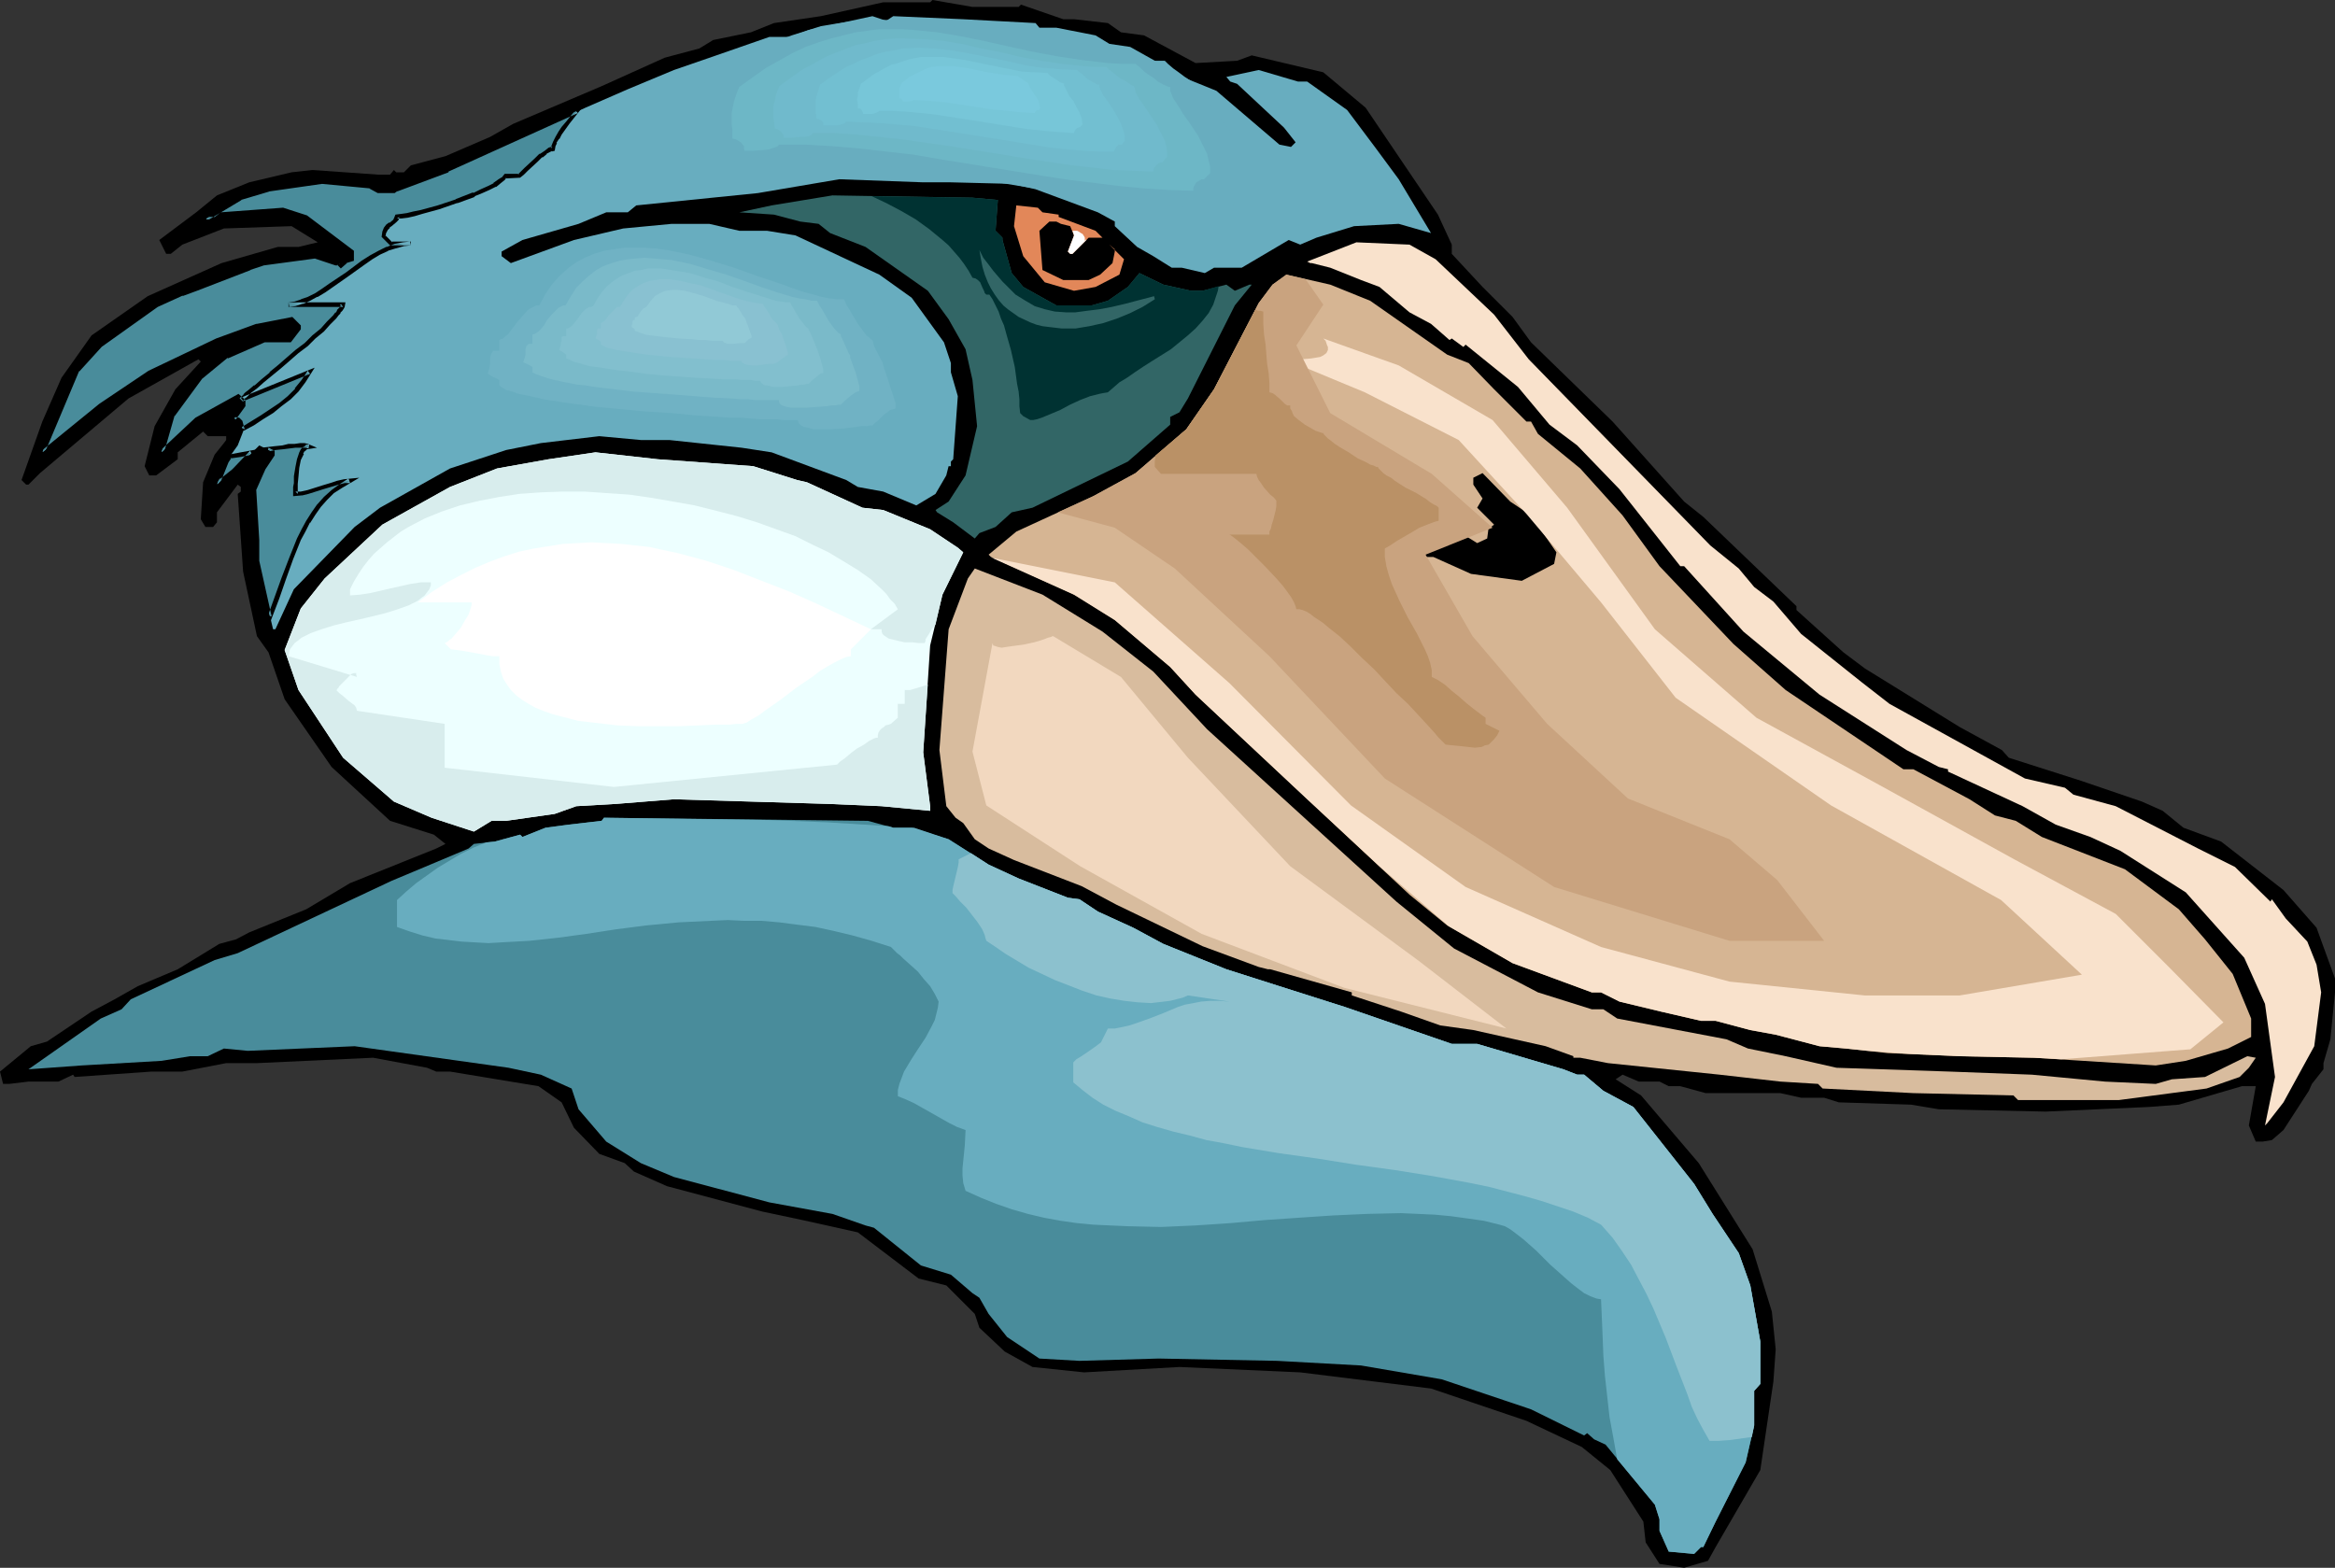 <?xml version="1.0" encoding="UTF-8" standalone="no"?>
<svg
   version="1.0"
   width="129.766mm"
   height="87.139mm"
   id="svg37"
   sodipodi:docname="Bird 124.wmf"
   xmlns:inkscape="http://www.inkscape.org/namespaces/inkscape"
   xmlns:sodipodi="http://sodipodi.sourceforge.net/DTD/sodipodi-0.dtd"
   xmlns="http://www.w3.org/2000/svg"
   xmlns:svg="http://www.w3.org/2000/svg">
  <rect width="100%" height="100%" fill="#333333" stroke="none"/>
  <sodipodi:namedview
     id="namedview37"
     pagecolor="#ffffff"
     bordercolor="#000000"
     borderopacity="0.25"
     inkscape:showpageshadow="2"
     inkscape:pageopacity="0.0"
     inkscape:pagecheckerboard="0"
     inkscape:deskcolor="#d1d1d1"
     inkscape:document-units="mm" />
  <defs
     id="defs1">
    <pattern
       id="WMFhbasepattern"
       patternUnits="userSpaceOnUse"
       width="6"
       height="6"
       x="0"
       y="0" />
  </defs>
  <path
     style="fill:#000000;fill-opacity:1;fill-rule:evenodd;stroke:none"
     d="m 213.958,1.454 0.485,-0.485 8.888,3.07 h 2.262 l 7.11,0.808 2.747,1.939 4.848,0.646 10.827,5.818 8.726,-0.485 3.07,-1.131 15.029,3.555 8.888,7.434 15.19,22.463 2.909,6.302 v 1.939 l 6.464,6.949 6.302,6.302 3.878,5.333 17.13,16.645 15.029,16.807 4.04,3.232 19.554,18.746 v 0.808 l 9.858,8.888 4.525,3.394 19.877,12.282 8.888,4.848 1.454,1.616 15.19,4.848 12.766,4.363 4.363,1.939 4.363,3.555 7.918,2.909 13.09,10.181 6.949,7.918 3.878,10.666 v 2.909 l -0.97,9.858 -1.454,5.01 v 1.293 l -2.424,3.07 -0.646,1.454 -5.333,8.242 -2.424,2.101 -1.939,0.323 h -1.454 l -1.454,-3.394 1.454,-8.242 h -2.909 l -13.251,3.878 -6.302,0.485 -21.654,0.97 -22.462,-0.485 -5.818,-0.97 -15.19,-0.485 -3.07,-0.97 h -4.848 l -4.363,-0.97 h -15.675 l -5.333,-1.454 h -2.424 l -1.939,-0.97 h -4.363 l -3.394,-1.454 -1.454,0.97 5.333,3.394 12.12,14.221 11.312,18.099 4.04,13.09 0.808,7.918 -0.485,6.787 -2.747,18.584 -9.373,16.16 -1.616,2.909 -5.01,1.454 -5.171,-0.808 -2.909,-4.525 -0.485,-4.363 -6.949,-10.827 -5.979,-4.848 -11.635,-5.494 -20.038,-6.787 -27.472,-3.394 -25.371,-1.131 -20.038,1.131 -10.827,-1.131 -5.818,-3.232 -5.333,-5.01 -0.97,-2.909 -5.979,-5.979 -5.818,-1.454 -12.766,-9.696 -11.635,-2.586 -8.403,-1.778 -20.038,-5.333 -6.949,-3.07 -1.939,-1.778 -5.333,-1.939 -5.333,-5.494 -2.586,-5.333 -4.848,-3.394 -18.584,-3.07 h -2.909 l -1.939,-0.808 -11.312,-2.101 -24.402,1.131 h -6.464 l -9.211,1.778 h -6.464 l -16.16,1.131 -0.323,-0.485 -3.07,1.454 H 5.979 l -4.04,0.485 H 0.646 L 0,225.111 l 6.464,-5.333 3.394,-0.97 9.373,-6.302 4.848,-2.586 4.848,-2.747 8.403,-3.555 8.726,-5.333 3.555,-0.97 2.747,-1.454 11.958,-4.848 9.211,-5.494 18.099,-7.272 1.939,-0.97 -2.424,-1.939 -9.211,-2.909 -12.282,-11.312 -9.858,-14.221 -3.394,-9.858 -2.424,-3.394 -2.909,-13.575 -1.131,-16.322 0.646,-0.485 v -0.97 l -0.646,-0.485 -4.363,5.818 v 2.101 l -0.808,0.97 h -1.616 l -0.97,-1.616 0.485,-7.757 2.424,-5.818 1.939,-2.424 0.485,-0.646 v -0.808 h -3.878 l -0.97,-0.97 -5.333,4.363 v 1.454 l -4.525,3.394 h -1.454 l -0.97,-1.939 2.101,-8.403 4.363,-7.757 5.333,-5.818 L 41.693,75.468 26.987,83.709 8.403,99.385 5.979,101.809 H 5.494 L 4.525,100.839 8.888,88.557 l 4.04,-9.211 6.302,-8.888 11.797,-8.242 15.514,-6.949 11.797,-3.394 h 4.363 l 4.04,-0.97 -5.494,-3.394 -14.221,0.485 -8.726,3.394 -2.424,1.939 h -0.97 l -1.454,-2.909 7.757,-5.818 4.363,-3.555 6.787,-2.747 8.888,-2.101 4.363,-0.485 13.736,0.97 h 2.586 l 0.808,-0.97 0.485,0.485 h 1.616 l 1.454,-1.454 7.272,-1.939 9.373,-4.04 4.848,-2.747 18.584,-7.918 13.251,-5.979 7.272,-1.939 2.909,-1.778 7.918,-1.616 4.848,-1.939 9.858,-1.454 13.09,-2.909 h 9.858 L 195.859,0 l 8.403,1.454 z"
     id="path1" />
  <path
     style="fill:#68adbf;fill-opacity:1;fill-rule:evenodd;stroke:none"
     d="m 187.617,3.394 14.706,0.646 15.19,0.808 0.808,0.97 h 3.555 l 8.242,1.616 2.909,1.778 4.363,0.646 12.12,6.787 5.979,2.424 13.251,11.312 2.424,0.485 0.97,-0.97 -2.424,-3.07 -9.858,-9.211 -1.454,-0.485 -0.808,-0.97 6.787,-1.454 8.242,2.424 h 1.939 l 8.403,5.979 5.818,7.757 5.01,6.787 6.787,11.312 -6.787,-1.939 -9.373,0.485 -7.918,2.424 -3.394,1.454 -2.424,-0.97 -9.858,5.818 h -5.818 l -1.939,1.131 -4.848,-1.131 h -2.101 l -3.878,-2.424 -3.394,-1.939 -4.686,-4.363 V 46.541 l -3.555,-1.939 -13.09,-4.848 -5.01,-1.131 -12.766,-0.323 h -5.818 l -17.614,-0.646 -17.13,2.909 -25.533,2.586 -1.778,1.454 h -4.525 l -5.818,2.424 -11.797,3.394 -4.363,2.424 v 0.97 l 1.939,1.454 13.251,-4.848 10.342,-2.424 10.181,-0.97 h 7.918 l 6.302,1.454 h 5.818 l 5.979,0.97 17.614,8.242 6.787,4.848 6.787,9.373 1.454,4.363 v 1.939 l 1.454,5.01 -0.97,13.251 -0.485,0.485 v 0.97 h -0.485 l -0.485,1.939 -2.262,3.878 -4.04,2.424 -6.949,-2.909 -5.333,-0.97 -2.424,-1.454 -15.675,-5.818 -6.302,-0.97 -15.19,-1.616 h -5.979 l -8.726,-0.808 -12.282,1.454 -7.272,1.454 -11.797,3.878 -14.706,8.242 -5.333,4.04 -12.766,13.09 -3.878,8.403 h -0.485 l -3.394,-14.221 v -4.525 L 53.328,102.778 55.429,98.415 57.368,95.506 v -0.485 l -2.909,-1.454 -5.333,5.333 -2.586,1.939 -0.97,0.97 1.939,-4.848 2.424,-3.394 1.131,-2.909 -0.485,-2.101 -0.646,-0.485 h -0.808 l 1.939,-2.909 v -0.808 l -1.131,-1.131 -8.726,4.848 -7.272,6.949 2.262,-7.918 5.979,-7.757 5.333,-4.525 7.918,-3.394 h 5.333 l 1.939,-2.424 v -0.485 l -1.454,-1.454 -7.272,1.454 -8.403,2.909 -14.221,6.787 -10.181,6.949 -12.282,9.858 7.434,-17.291 4.848,-5.333 11.635,-8.242 5.494,-2.424 2.909,-0.97 11.15,-4.525 3.07,-0.97 10.827,-1.454 4.363,1.454 h 0.485 l 0.485,0.485 0.97,-0.808 1.454,-0.485 v -1.616 l -9.696,-7.272 -4.848,-1.454 -12.928,0.97 -1.454,0.97 h -1.939 l 7.434,-4.525 5.818,-1.778 11.15,-1.454 10.342,0.808 1.454,1.131 h 3.394 l 0.485,-0.485 10.827,-4.04 28.926,-13.09 8.888,-3.878 9.696,-4.04 8.888,-3.07 11.15,-3.878 h 4.525 l 3.717,-1.454 13.413,-2.909 2.909,0.97 z"
     id="path2" />
  <path
     style="fill:#326666;fill-opacity:1;fill-rule:evenodd;stroke:none"
     d="m 209.595,42.016 -0.485,6.464 1.454,1.454 v 0.485 l 1.939,6.949 2.424,2.909 6.949,3.878 h 7.434 l 3.394,-0.97 4.202,-2.909 2.424,-2.909 5.01,2.424 5.818,1.293 h 2.424 l 5.01,-1.293 1.778,1.293 3.07,-1.293 h 0.485 l -3.555,4.363 -9.858,19.554 -1.778,2.909 -1.939,0.97 v 1.616 l -8.888,7.757 -20.038,9.696 -4.363,0.97 -3.394,3.07 -3.394,1.293 -0.97,1.131 -4.525,-3.394 -3.394,-2.101 -0.323,-0.485 2.747,-1.778 3.555,-5.494 2.424,-10.342 -0.97,-9.696 -1.454,-6.464 -3.555,-6.302 -4.363,-5.979 -13.09,-9.211 -7.434,-2.909 -2.424,-1.939 -3.878,-0.485 -5.494,-1.454 -7.272,-0.485 6.787,-1.454 12.766,-2.101 29.411,0.485 z"
     id="path3" />
  <path
     style="fill:#e28759;fill-opacity:1;fill-rule:evenodd;stroke:none"
     d="m 218.968,44.602 3.394,0.485 v 0.485 l 7.757,2.909 1.454,1.454 h -2.909 l -3.394,3.394 h -0.485 l -0.485,-0.485 1.293,-3.394 -0.808,-1.939 -1.939,-0.485 -0.97,-0.485 h -1.454 l -2.101,1.939 0.646,8.242 4.363,2.101 h 5.333 l 2.424,-1.131 2.586,-2.424 0.485,-2.424 v -0.485 l -1.131,-0.97 3.07,3.07 -0.97,3.232 -5.01,2.586 -4.525,0.808 -6.141,-1.778 -4.525,-5.494 -1.939,-6.302 0.485,-4.363 4.525,0.485 z"
     id="path4" />
  <path
     style="fill:#f9e2cc;fill-opacity:1;fill-rule:evenodd;stroke:none"
     d="m 301.545,54.46 12.282,11.635 7.272,9.373 38.138,39.108 5.979,4.848 3.232,3.878 4.04,3.07 5.818,6.787 12.766,10.181 5.818,4.525 28.442,15.675 8.403,1.939 1.778,1.454 8.888,2.424 17.291,8.888 7.757,3.878 7.434,7.272 0.323,-0.485 2.909,4.04 4.525,4.848 1.939,4.848 0.97,5.818 -1.454,11.312 -6.464,11.797 -3.394,4.363 -0.485,0.485 2.101,-10.181 -2.101,-15.352 -4.363,-9.696 -12.282,-13.736 -13.736,-8.726 -6.302,-2.909 -7.272,-2.586 -6.949,-3.878 -15.675,-7.272 v -0.485 l -1.939,-0.485 -6.787,-3.555 -18.261,-11.635 -15.998,-13.251 -12.443,-13.736 h -0.808 l -12.766,-16.16 -8.888,-9.211 -5.818,-4.363 -6.626,-7.918 -10.989,-8.888 -0.485,0.485 -2.424,-1.778 -0.485,0.323 -3.878,-3.394 -4.525,-2.424 -6.302,-5.333 -3.878,-1.454 -6.464,-2.586 -3.878,-0.97 h -0.323 l -0.646,-0.323 10.342,-4.04 11.15,0.485 z"
     id="path5" />
  <path
     style="fill:#d6b593;fill-opacity:1;fill-rule:evenodd;stroke:none"
     d="m 287.809,63.186 16.16,11.312 4.525,1.778 5.333,5.494 6.787,6.787 h 0.97 l 1.454,2.586 8.888,7.272 8.888,9.858 7.757,10.666 15.514,16.322 10.989,9.696 24.725,16.645 h 2.101 l 11.797,6.302 5.333,3.394 4.363,1.131 5.494,3.394 17.453,6.787 11.312,8.403 5.494,6.302 5.818,7.272 3.878,9.373 v 3.878 l -4.848,2.424 -8.888,2.586 -6.302,0.97 -25.533,-1.616 -15.675,-0.323 -15.029,-0.646 -8.888,-0.97 -5.494,-0.485 -9.211,-2.424 -5.333,-0.97 -7.272,-1.939 h -3.07 l -8.403,-1.939 -8.726,-2.101 -3.878,-1.939 h -1.939 l -16.645,-6.141 -13.736,-7.918 -7.918,-6.464 -21.978,-20.523 -22.947,-21.493 -5.333,-5.818 -11.635,-9.858 -8.565,-5.333 -17.453,-7.918 -0.485,-0.485 5.818,-4.848 16.16,-7.434 8.888,-4.848 10.666,-9.211 5.818,-8.403 9.373,-18.099 2.909,-3.878 2.909,-2.101 9.211,2.101 z"
     id="path6" />
  <path
     style="fill:#003232;fill-opacity:1;fill-rule:evenodd;stroke:none"
     d="m 183.093,41.208 3.07,1.454 3.07,1.616 3.07,1.778 2.909,2.101 2.747,2.262 1.293,1.131 1.131,1.293 1.131,1.293 0.97,1.293 0.97,1.454 0.808,1.454 0.646,0.162 0.485,0.323 0.485,0.485 0.485,1.131 0.323,0.646 0.162,0.485 0.323,0.323 h 0.646 l 0.646,0.97 0.646,1.293 0.646,1.293 0.485,1.454 0.646,1.454 0.485,1.778 0.97,3.394 0.808,3.555 0.485,3.555 0.323,1.616 0.162,1.616 v 1.454 l 0.162,1.454 0.646,0.646 1.454,0.808 h 0.646 l 0.808,-0.162 0.97,-0.323 1.939,-0.808 1.939,-0.808 2.101,-1.131 2.101,-0.97 2.101,-0.808 1.939,-0.485 0.808,-0.162 0.97,-0.162 1.131,-0.97 1.293,-1.131 1.616,-0.97 1.616,-1.131 1.939,-1.293 1.778,-1.131 3.878,-2.424 3.555,-2.909 1.616,-1.454 1.454,-1.616 1.293,-1.616 0.97,-1.778 0.646,-1.939 0.323,-0.97 0.162,-0.97 -3.394,0.97 h -2.424 l -5.818,-1.293 -5.01,-2.424 -2.424,2.909 -4.202,2.909 -3.394,0.97 h -7.434 l -6.949,-3.878 -2.424,-2.909 -1.939,-6.949 v -0.485 l -1.454,-1.454 0.485,-6.464 -5.333,-0.485 z"
     id="path7" />
  <path
     style="fill:#edffff;fill-opacity:1;fill-rule:evenodd;stroke:none"
     d="m 158.206,97.93 9.211,2.909 2.101,0.485 11.635,5.333 4.363,0.485 9.858,4.04 5.818,3.878 1.131,0.97 -4.363,8.888 -2.586,10.666 -1.454,22.463 1.454,11.312 v 0.97 l -10.181,-0.97 -11.312,-0.485 -32.32,-0.97 -12.12,0.97 -8.403,0.485 -4.525,1.616 -10.181,1.454 h -3.07 l -3.717,2.262 -8.888,-2.909 -7.918,-3.394 -10.666,-9.211 -9.373,-14.221 -2.909,-8.403 3.394,-8.726 5.01,-6.302 12.12,-11.312 14.221,-7.918 9.858,-3.878 10.827,-1.939 9.858,-1.454 13.09,1.454 z"
     id="path8" />
  <path
     style="fill:#000000;fill-opacity:1;fill-rule:evenodd;stroke:none"
     d="m 321.584,108.273 5.333,7.757 -0.485,2.424 -6.787,3.555 -10.666,-1.454 -7.918,-3.555 h -2.424 l -1.939,-0.97 v -1.454 l 1.939,-1.939 h 5.818 l 1.939,-0.97 3.878,2.424 2.101,-0.97 0.323,-2.424 h 0.485 l 0.646,-0.485 -3.555,-3.555 1.131,-1.939 -1.939,-2.909 v -1.454 l 1.939,-0.97 5.818,5.979 z"
     id="path9" />
  <path
     style="fill:#d8bc9e;fill-opacity:1;fill-rule:evenodd;stroke:none"
     d="m 231.573,132.675 10.666,8.403 11.312,12.12 39.754,36.199 12.12,9.858 17.614,9.211 11.312,3.555 h 2.424 l 2.909,1.939 22.947,4.363 4.525,1.939 7.918,1.616 10.666,2.424 23.917,0.808 17.13,0.646 15.352,1.454 10.666,0.485 3.394,-0.97 6.949,-0.485 8.888,-4.363 1.778,0.323 -1.454,2.101 -1.939,1.939 -6.949,2.424 -18.422,2.424 h -21.17 l -0.97,-0.97 -21.008,-0.485 -19.069,-0.97 -0.97,-0.97 -7.918,-0.485 -12.766,-1.454 -23.432,-2.424 -5.818,-1.131 h -1.454 v -0.323 l -5.818,-2.101 -15.19,-3.394 -6.949,-0.97 -8.242,-2.909 -10.342,-3.394 v -0.646 l -17.13,-4.848 h -0.485 l -1.939,-0.485 -11.797,-4.363 -18.099,-8.726 -7.272,-3.878 -14.221,-5.494 -5.333,-2.424 -2.909,-1.939 -2.424,-3.394 -1.616,-1.131 -1.939,-2.424 -1.454,-11.797 1.939,-25.371 4.04,-10.666 1.454,-2.101 14.221,5.494 z"
     id="path10" />
  <path
     style="fill:#498c9b;fill-opacity:1;fill-rule:evenodd;stroke:none"
     d="m 187.617,173.883 h 3.878 l 7.757,2.424 8.403,5.333 6.302,2.909 10.342,4.04 2.424,0.323 3.878,2.586 7.434,3.394 6.302,3.394 13.251,5.333 11.15,3.555 13.736,4.363 22.462,7.757 h 5.333 l 18.099,5.333 2.909,1.131 h 1.454 l 4.04,3.394 6.302,3.394 12.766,16.16 3.878,6.302 5.494,8.242 2.424,6.787 2.101,11.797 v 8.888 l -1.293,1.454 v 7.272 l -1.778,7.757 -6.302,12.443 -2.586,5.333 h -0.485 l -1.454,1.454 -5.333,-0.485 -1.939,-4.363 v -2.424 l -0.97,-3.07 -10.342,-12.605 -2.424,-1.131 -1.454,-1.293 -0.646,0.485 -11.15,-5.494 -18.746,-6.302 -16.968,-2.909 -17.614,-0.97 -24.886,-0.485 -16.645,0.485 -8.403,-0.485 -6.787,-4.525 -3.878,-4.848 -1.939,-3.394 -1.454,-0.97 -4.525,-3.878 -6.302,-1.939 -9.858,-7.918 -1.778,-0.485 -6.949,-2.424 -13.251,-2.424 -20.038,-5.333 -6.949,-2.909 -7.272,-4.525 -5.818,-6.787 -1.454,-4.363 -6.464,-2.909 -6.787,-1.454 -32.32,-4.525 -22.462,0.97 -5.01,-0.485 -3.394,1.616 h -3.717 l -5.979,0.97 -16.806,0.97 -11.15,0.808 15.19,-10.666 4.363,-1.939 1.939,-2.101 17.614,-8.242 4.848,-1.454 32.32,-15.191 6.949,-2.909 9.211,-3.878 1.131,-0.97 4.363,-0.485 5.333,-1.454 0.485,0.485 4.848,-1.939 4.848,-0.646 6.949,-0.808 0.485,-0.646 55.429,0.646 z"
     id="path11" />
  <path
     style="fill:#68adbf;fill-opacity:1;fill-rule:evenodd;stroke:none"
     d="m 102.131,176.953 -2.747,1.131 -2.586,1.293 -2.424,1.454 -2.424,1.454 -2.262,1.616 -2.262,1.616 -2.101,1.778 -1.939,1.778 v 5.656 l 2.747,0.97 2.586,0.808 2.747,0.646 2.747,0.323 2.747,0.323 2.747,0.162 2.909,0.162 2.747,-0.162 5.818,-0.323 5.979,-0.646 5.979,-0.808 6.302,-0.97 6.302,-0.808 6.787,-0.646 3.394,-0.162 3.394,-0.162 3.555,-0.162 3.394,0.162 h 3.717 l 3.717,0.323 3.717,0.485 3.878,0.485 3.717,0.808 4.04,0.97 4.04,1.131 4.04,1.293 1.293,1.293 0.646,0.485 0.646,0.646 3.07,2.747 1.293,1.616 1.293,1.454 0.97,1.616 0.808,1.616 -0.162,1.293 -0.323,1.293 -0.323,1.293 -0.646,1.293 -1.293,2.424 -1.616,2.424 -1.454,2.262 -1.454,2.424 -0.485,1.293 -0.485,1.293 -0.323,1.293 v 1.293 l 1.616,0.646 1.778,0.808 3.717,2.101 3.717,2.101 1.616,0.808 1.778,0.646 -0.162,3.232 -0.323,3.232 -0.162,1.616 v 1.454 l 0.162,1.616 0.485,1.616 3.232,1.454 3.232,1.293 3.232,1.131 3.394,0.97 3.394,0.808 3.555,0.646 3.394,0.485 3.394,0.323 3.555,0.162 3.555,0.162 7.11,0.162 7.272,-0.323 7.272,-0.485 7.272,-0.646 7.11,-0.485 7.272,-0.485 7.11,-0.323 7.11,-0.162 3.555,0.162 3.555,0.162 3.394,0.323 3.555,0.485 3.394,0.485 3.232,0.808 1.131,0.323 1.131,0.646 1.293,0.97 1.454,1.131 1.293,1.131 1.454,1.293 2.909,2.909 2.909,2.586 1.454,1.293 1.454,1.131 1.293,0.97 1.293,0.646 1.293,0.485 0.97,0.162 0.162,3.717 0.162,3.878 0.162,4.202 0.323,4.202 0.485,4.363 0.485,4.363 0.808,4.363 0.808,4.525 7.918,9.534 0.97,3.07 v 2.424 l 1.939,4.363 5.333,0.485 1.454,-1.454 h 0.485 l 2.586,-5.333 6.302,-12.443 1.778,-7.757 v -7.272 l 1.293,-1.454 v -8.888 l -2.101,-11.797 -2.424,-6.787 -5.494,-8.242 -3.878,-6.302 -12.766,-16.16 -6.302,-3.394 -4.04,-3.394 h -1.454 l -2.909,-1.131 -18.099,-5.333 h -5.333 l -22.462,-7.757 -13.736,-4.363 -11.15,-3.555 -13.251,-5.333 -6.302,-3.394 -7.434,-3.394 -3.878,-2.586 -2.424,-0.323 -10.342,-4.04 -6.302,-2.909 -8.403,-5.333 -7.272,-2.424 h -1.939 -2.424 l -0.97,-0.323 -12.766,-0.808 -12.605,-0.485 -34.421,-0.485 -0.485,0.646 -6.949,0.808 -4.848,0.646 -4.848,1.939 -0.485,-0.485 -5.333,1.454 z"
     id="path12" />
  <path
     style="fill:#f9e2cc;fill-opacity:1;fill-rule:evenodd;stroke:none"
     d="m 277.952,71.105 15.837,5.656 19.715,11.474 15.675,18.423 18.422,25.533 21.331,18.584 25.694,14.059 28.442,15.675 21.331,11.474 11.312,11.312 11.312,11.474 -6.949,5.656 -27.149,2.101 -5.656,-0.323 -15.675,-0.323 -10.666,-0.485 -8.565,-0.646 -4.686,-0.485 -5.494,-0.485 -9.211,-2.424 -5.333,-0.97 -7.272,-1.939 h -3.07 l -8.403,-1.939 -8.726,-2.101 -3.878,-1.939 h -1.939 l -16.645,-6.141 -13.413,-7.757 -14.382,-12.443 -15.837,-14.706 -22.947,-21.493 -5.333,-5.818 -11.635,-9.858 -8.565,-5.333 -17.291,-7.757 25.856,5.171 24.078,21.17 25.533,25.695 24.078,17.13 28.442,12.605 26.987,7.272 28.442,2.909 h 19.877 L 437.289,204.749 420.321,189.073 384.608,169.197 351.964,146.572 336.289,126.534 320.614,107.95 306.393,92.436 286.678,82.417 269.548,75.306 h 0.162 l 0.323,0.162 h 0.646 0.808 1.939 l 1.939,-0.162 0.97,-0.162 0.97,-0.162 0.646,-0.323 0.646,-0.485 0.323,-0.646 v -0.646 l -0.162,-0.323 -0.162,-0.485 -0.162,-0.485 z"
     id="path13" />
  <path
     style="fill:#c9a37f;fill-opacity:1;fill-rule:evenodd;stroke:none"
     d="m 277.952,63.994 -5.656,8.565 7.11,14.221 21.331,12.766 12.766,11.312 -14.059,5.656 9.858,17.13 15.675,18.423 16.968,15.675 21.331,8.565 10.019,8.565 9.858,12.767 h -19.877 l -36.845,-11.312 -35.552,-22.786 -24.24,-25.695 -19.877,-18.423 -12.605,-8.565 -11.958,-3.232 7.434,-3.394 8.888,-4.848 10.666,-9.211 5.818,-8.403 9.373,-18.099 2.909,-3.878 2.909,-2.101 4.04,0.97 z"
     id="path14" />
  <path
     style="fill:#f2d8bf;fill-opacity:1;fill-rule:evenodd;stroke:none"
     d="m 208.464,135.099 -4.202,22.786 2.909,11.312 19.715,12.767 25.533,14.221 29.896,11.312 34.098,8.565 -18.422,-14.221 -26.987,-19.877 -21.493,-22.786 -14.059,-16.968 -14.221,-8.565 h -0.162 l -0.323,0.162 -0.646,0.162 -0.808,0.323 -0.97,0.323 -1.131,0.323 -2.262,0.485 -2.424,0.323 -1.131,0.162 -0.97,0.162 -0.808,-0.162 -0.485,-0.162 -0.485,-0.162 z"
     id="path15" />
  <path
     style="fill:#ba9166;fill-opacity:1;fill-rule:evenodd;stroke:none"
     d="m 265.347,65.449 v 2.586 l 0.162,2.262 0.323,2.101 0.162,2.101 0.162,1.939 0.323,1.939 0.162,2.101 v 1.939 l 0.646,0.162 0.485,0.323 1.131,0.97 0.97,0.97 0.485,0.323 h 0.646 v 0.646 l 0.323,0.485 0.162,0.485 0.323,0.646 0.97,0.808 1.293,0.97 1.131,0.646 1.131,0.646 0.97,0.323 0.485,0.162 h 0.162 l 0.162,0.323 0.323,0.323 0.485,0.485 0.646,0.485 0.808,0.646 0.97,0.646 1.939,1.131 1.939,1.293 1.778,0.808 0.808,0.485 0.646,0.162 0.646,0.323 h 0.323 l 0.162,0.323 0.323,0.323 0.646,0.646 0.646,0.485 0.97,0.485 0.808,0.646 2.262,1.454 2.262,1.131 2.101,1.293 0.808,0.646 0.808,0.485 0.646,0.323 0.323,0.323 v 1.293 1.454 l -0.646,0.162 -0.485,0.162 -1.293,0.485 -1.616,0.646 -1.616,0.97 -3.07,1.778 -1.454,0.97 -1.131,0.646 v 1.778 l 0.323,1.939 0.485,1.778 0.646,1.939 0.808,1.778 0.808,1.778 1.778,3.555 1.939,3.394 0.808,1.616 0.808,1.616 0.646,1.454 0.485,1.454 0.323,1.454 v 1.454 l 0.646,0.323 0.646,0.323 1.454,0.97 1.454,1.293 1.616,1.293 1.454,1.293 1.616,1.293 1.293,0.97 0.646,0.485 0.485,0.323 v 1.293 l 2.909,1.454 -0.485,0.97 -0.646,0.808 -0.485,0.485 -0.646,0.646 -0.808,0.162 -0.646,0.323 -1.454,0.162 -1.454,-0.162 -1.454,-0.162 -1.616,-0.162 -1.616,-0.162 -0.485,-0.485 -0.485,-0.485 -0.646,-0.646 -0.646,-0.808 -1.616,-1.778 -1.939,-2.101 -2.101,-2.262 -2.424,-2.262 -4.686,-5.01 -2.586,-2.424 -2.424,-2.424 -2.262,-2.101 -2.262,-1.778 -1.131,-0.97 -0.97,-0.646 -0.97,-0.646 -0.808,-0.646 -0.808,-0.485 -0.808,-0.323 -0.646,-0.162 h -0.646 l -0.162,-0.646 -0.323,-0.808 -0.646,-1.131 -0.808,-1.131 -0.97,-1.293 -1.131,-1.293 -2.424,-2.586 -2.586,-2.586 -1.131,-1.131 -1.131,-0.97 -0.97,-0.808 -0.808,-0.646 -0.646,-0.485 -0.323,-0.162 h 8.403 v -0.646 l 0.323,-0.646 0.162,-0.808 0.323,-0.97 0.485,-1.939 0.162,-0.97 v -1.131 l -0.485,-0.646 -0.808,-0.646 -1.293,-1.454 -0.646,-0.97 -0.485,-0.646 -0.323,-0.646 -0.162,-0.646 h -20.038 l -1.293,-1.454 v -1.131 l 0.162,-1.293 6.464,-5.494 5.818,-8.403 8.726,-16.807 0.162,0.162 0.323,0.162 h 0.485 z"
     id="path16" />
  <path
     style="fill:#d8eded;fill-opacity:1;fill-rule:evenodd;stroke:none"
     d="m 188.587,127.988 -0.646,-1.131 -0.97,-0.97 -0.808,-1.131 -0.97,-0.97 -2.262,-2.101 -2.747,-1.939 -2.909,-1.778 -3.232,-1.939 -3.394,-1.616 -3.555,-1.778 -4.04,-1.454 -4.04,-1.454 -4.202,-1.293 -4.363,-1.131 -4.525,-1.131 -4.525,-0.808 -4.686,-0.808 -4.525,-0.646 -4.686,-0.323 -4.686,-0.323 h -4.686 l -4.525,0.162 -4.525,0.323 -4.202,0.646 -4.202,0.808 -4.04,0.97 -3.878,1.293 -3.555,1.454 -3.394,1.778 -1.616,0.97 -2.909,2.262 -2.747,2.424 -1.131,1.293 -1.131,1.454 -0.97,1.454 -0.97,1.616 -0.808,1.616 v 1.293 l 2.101,-0.162 2.101,-0.323 4.202,-0.97 4.363,-0.97 2.101,-0.323 h 2.101 v 0.646 l -0.323,0.808 -0.485,0.646 -0.485,0.646 -0.646,0.485 -0.808,0.646 -0.97,0.485 -0.97,0.485 -2.262,0.808 -2.586,0.808 -2.586,0.646 -2.747,0.646 -2.909,0.646 -2.586,0.646 -2.586,0.808 -2.262,0.808 -0.97,0.485 -0.97,0.485 -0.808,0.646 -0.646,0.485 -0.485,0.646 -0.485,0.646 -0.162,0.646 -0.162,0.808 14.382,4.363 -0.162,-0.485 v -0.323 h -0.323 -0.162 l -0.485,0.162 -0.323,0.323 -0.646,0.646 -0.808,0.808 -0.808,0.808 -0.162,0.323 -0.323,0.323 v 0.162 h -0.162 l 0.646,0.646 0.646,0.485 1.293,1.131 0.646,0.485 0.646,0.485 0.323,0.485 0.162,0.646 18.422,2.747 v 9.211 l 35.552,4.04 46.864,-4.686 0.323,-0.323 0.323,-0.323 1.131,-0.808 1.131,-0.97 1.293,-0.97 1.454,-0.808 1.131,-0.808 0.97,-0.485 0.485,-0.162 h 0.323 v -0.485 l 0.162,-0.646 0.323,-0.485 0.323,-0.323 0.485,-0.323 0.323,-0.323 0.646,-0.162 0.485,-0.162 1.454,-1.293 v -2.909 h 1.454 v -2.909 h 1.131 l 1.131,-0.323 2.586,-0.808 -0.97,14.221 1.454,11.312 v 0.97 l -10.181,-0.97 -11.312,-0.485 -32.32,-0.97 -12.12,0.97 -8.403,0.485 -4.525,1.616 -10.181,1.454 h -3.07 l -3.717,2.262 -8.888,-2.909 -7.918,-3.394 -10.666,-9.211 -9.373,-14.221 -2.909,-8.403 3.394,-8.726 5.01,-6.302 12.12,-11.312 14.221,-7.918 9.858,-3.878 10.827,-1.939 9.858,-1.454 13.09,1.454 20.038,1.454 9.211,2.909 2.101,0.485 11.635,5.333 4.363,0.485 9.858,4.04 5.818,3.878 1.131,0.97 -4.363,8.888 -1.454,6.302 -0.808,0.97 -0.646,1.131 -0.646,0.97 v 0.323 l -0.162,0.485 h -1.131 l -1.454,-0.162 h -1.616 l -1.454,-0.323 -1.293,-0.323 -0.646,-0.162 -0.485,-0.323 -0.485,-0.323 -0.323,-0.323 -0.162,-0.485 v -0.485 h -2.262 z"
     id="path17" />
  <path
     style="fill:#ffffff;fill-opacity:1;fill-rule:evenodd;stroke:none"
     d="m 182.931,132.19 -11.312,-5.333 -5.818,-2.586 -5.818,-2.262 -5.818,-2.262 -5.818,-1.939 -5.979,-1.616 -3.07,-0.646 -2.909,-0.646 -3.07,-0.323 -2.909,-0.323 -3.07,-0.162 -3.07,-0.162 -2.909,0.162 -3.07,0.162 -3.07,0.485 -3.07,0.485 -3.07,0.646 -3.07,0.97 -3.07,1.131 -3.07,1.293 -2.909,1.454 -3.07,1.616 -3.07,1.939 -3.07,2.262 h 11.312 v 0.485 l -0.162,0.646 -0.485,1.454 -0.808,1.293 -0.808,1.454 -0.97,1.131 -0.97,1.131 -0.485,0.323 -0.323,0.323 -0.323,0.162 -0.323,0.162 1.293,1.293 1.293,0.162 1.131,0.162 2.747,0.485 2.586,0.485 1.131,0.162 h 1.293 v 1.616 l 0.323,1.616 0.485,1.454 0.808,1.293 0.808,1.131 1.131,1.131 1.293,0.97 1.293,0.808 1.454,0.808 1.616,0.646 1.778,0.646 1.778,0.485 1.939,0.485 1.778,0.485 4.202,0.485 4.202,0.485 4.363,0.162 h 4.202 4.202 l 4.04,-0.162 3.555,-0.162 h 1.616 1.454 l 1.454,-0.162 h 1.293 l 0.97,-0.323 0.97,-0.646 1.454,-0.808 1.293,-0.97 1.616,-1.131 1.616,-1.131 3.394,-2.586 3.555,-2.424 1.454,-1.131 1.616,-0.97 1.454,-0.808 1.293,-0.646 1.131,-0.485 0.97,-0.162 v -1.454 z"
     id="path18" />
  <path
     style="fill:#326666;fill-opacity:1;fill-rule:evenodd;stroke:none"
     d="m 205.717,52.52 0.808,1.616 1.131,1.454 0.97,1.293 0.97,1.131 0.97,1.131 0.97,0.97 0.97,0.97 0.808,0.808 2.101,1.293 1.939,1.131 2.101,0.646 2.101,0.485 2.262,0.162 h 2.101 l 2.424,-0.323 2.586,-0.323 2.586,-0.485 2.747,-0.646 3.07,-0.808 3.07,-0.808 0.162,0.646 -2.586,1.616 -2.586,1.293 -2.747,1.131 -2.909,0.97 -2.909,0.646 -2.909,0.485 h -2.909 l -2.747,-0.323 -1.293,-0.162 -1.293,-0.323 -1.293,-0.485 -2.424,-1.131 -1.131,-0.808 -1.131,-0.808 -0.97,-0.808 -0.97,-1.131 -0.808,-1.131 -0.808,-1.293 -0.646,-1.293 -0.646,-1.616 -0.485,-1.616 -0.323,-1.616 z"
     id="path19" />
  <path
     style="fill:#68adbf;fill-opacity:1;fill-rule:evenodd;stroke:none"
     d="m 192.789,79.669 v -0.646 l -0.323,-0.97 -0.97,-1.939 -0.485,-1.131 -0.485,-0.97 -0.323,-0.808 -0.162,-0.646 h -0.323 l -0.323,-0.323 -0.485,-0.323 -0.323,-0.485 -0.97,-1.293 -1.131,-1.454 -2.101,-3.394 -0.808,-1.454 -0.323,-0.646 -0.323,-0.646 H 181.315 l -1.939,-0.323 -1.939,-0.323 -1.939,-0.485 -2.262,-0.646 -2.262,-0.808 -2.424,-0.808 -2.424,-0.808 -2.424,-0.808 -2.747,-0.97 -5.171,-1.778 -5.656,-1.778 -5.494,-1.454 -2.747,-0.646 -2.747,-0.485 -2.747,-0.485 -2.586,-0.162 -2.747,-0.162 -2.586,0.162 -2.424,0.323 -2.586,0.485 -2.424,0.646 -2.101,0.97 -2.262,1.131 -2.101,1.616 -1.939,1.778 -1.778,2.101 -0.97,1.131 -0.808,1.293 -0.808,1.293 -0.646,1.454 -0.808,0.162 -0.808,0.162 -0.646,0.323 -0.808,0.646 -1.293,1.454 -1.131,1.616 -1.293,1.454 -0.97,1.454 -0.646,0.485 -0.485,0.485 -0.646,0.162 -0.485,0.162 v 0 2.747 h -1.293 l -0.485,0.485 -0.162,0.485 -0.162,0.323 v 0.485 0.646 l -0.162,0.808 -0.162,1.131 -0.162,0.646 -0.323,0.646 2.909,1.454 v 1.454 l 0.808,0.485 1.131,0.646 1.293,0.485 1.616,0.323 1.939,0.485 1.939,0.485 2.262,0.485 2.424,0.323 2.586,0.485 2.586,0.323 2.747,0.323 3.07,0.323 5.818,0.646 6.302,0.646 6.141,0.485 5.979,0.323 5.818,0.485 2.747,0.162 2.586,0.162 h 2.424 l 2.262,0.162 2.262,0.162 h 1.778 1.778 1.454 l 1.293,0.162 h 0.97 v 0.323 l 0.162,0.323 0.485,0.646 0.808,0.323 0.97,0.323 1.293,0.162 1.293,0.162 h 3.07 l 3.232,-0.323 3.07,-0.162 1.293,-0.162 1.131,-0.162 h 0.97 0.646 l 0.646,-0.646 0.646,-0.646 1.454,-1.454 0.808,-0.646 0.808,-0.485 0.646,-0.323 0.646,-0.162 v -1.293 z"
     id="path20" />
  <path
     style="fill:#70b2c4;fill-opacity:1;fill-rule:evenodd;stroke:none"
     d="m 185.678,77.245 -0.162,-0.485 -0.162,-0.646 -1.778,-3.394 -0.162,-0.808 -0.162,-0.485 -0.323,-0.162 -0.162,-0.162 -0.323,-0.323 -0.485,-0.323 -0.808,-1.131 -0.97,-1.293 -1.616,-2.747 -0.808,-1.293 -0.485,-1.131 h -1.454 l -1.454,-0.162 -1.778,-0.323 -1.616,-0.485 -1.939,-0.485 -1.939,-0.646 -4.04,-1.454 -4.363,-1.454 -4.525,-1.616 -4.686,-1.454 -4.686,-1.293 -2.262,-0.485 -2.424,-0.485 -2.262,-0.323 -2.424,-0.162 h -2.101 -2.262 l -2.101,0.323 -2.101,0.323 -2.101,0.646 -1.939,0.808 -1.778,0.97 -1.778,1.293 -1.778,1.616 -1.454,1.616 -1.454,2.101 -1.293,2.424 h -0.646 l -0.646,0.323 -0.646,0.323 -0.646,0.485 -0.97,1.131 -1.131,1.293 -0.97,1.293 -0.97,1.293 -0.485,0.323 -0.485,0.485 -0.485,0.162 -0.323,0.162 v 2.262 h -1.293 l -0.323,0.485 -0.162,0.323 -0.162,0.808 v 0.485 0.646 l -0.162,0.97 -0.162,0.485 -0.162,0.646 1.131,0.646 1.293,0.646 v 1.131 l 0.646,0.485 0.808,0.485 1.293,0.323 1.293,0.485 1.616,0.323 1.616,0.323 1.939,0.485 2.101,0.323 2.101,0.323 2.262,0.323 4.848,0.646 5.171,0.485 5.171,0.485 5.333,0.323 5.01,0.485 5.01,0.323 2.262,0.162 h 2.262 l 2.101,0.162 1.939,0.162 h 1.778 1.616 l 1.454,0.162 h 1.293 1.778 l 0.162,0.646 0.485,0.485 0.646,0.323 0.808,0.162 1.131,0.323 h 1.131 2.586 l 2.747,-0.162 2.586,-0.323 0.97,-0.162 h 1.131 l 0.808,-0.162 h 0.485 l 0.485,-0.485 0.646,-0.485 1.293,-1.293 0.646,-0.485 0.646,-0.485 0.646,-0.162 0.485,-0.162 v -1.131 z"
     id="path21" />
  <path
     style="fill:#7abac9;fill-opacity:1;fill-rule:evenodd;stroke:none"
     d="m 178.568,75.145 v -0.485 l -0.323,-0.485 -0.646,-1.454 -0.646,-1.454 -0.323,-0.646 v -0.323 l -0.162,-0.162 -0.323,-0.162 -0.646,-0.646 -0.646,-0.808 -0.808,-1.131 -1.293,-2.262 -0.646,-0.97 -0.485,-0.97 h -1.131 l -1.293,-0.323 -1.293,-0.162 -1.454,-0.323 -1.616,-0.485 -1.616,-0.485 -3.394,-1.131 -3.555,-1.293 -3.717,-1.293 -3.878,-1.131 -3.717,-1.131 -3.878,-0.808 -1.939,-0.162 -1.939,-0.162 -1.778,-0.162 -1.778,0.162 -1.778,0.162 -1.778,0.323 -1.616,0.485 -1.778,0.646 -1.454,0.808 -1.454,1.131 -1.454,1.293 -1.293,1.293 -1.131,1.778 -1.131,1.939 h -0.485 l -0.646,0.323 -0.323,0.162 -0.485,0.485 -0.97,0.97 -0.97,1.131 -0.646,1.131 -0.808,0.97 -0.808,0.646 -0.323,0.162 -0.485,0.162 v 1.939 h -0.808 l -0.323,0.323 -0.162,0.162 -0.162,0.646 v 0.485 0.646 l -0.162,0.646 -0.323,0.97 1.131,0.485 0.808,0.485 v 1.131 l 0.646,0.323 0.808,0.323 0.97,0.323 0.97,0.323 1.293,0.323 1.454,0.323 1.616,0.323 1.616,0.323 1.778,0.162 1.939,0.323 4.04,0.485 4.04,0.485 4.363,0.323 4.363,0.323 4.202,0.323 4.04,0.323 3.717,0.162 1.778,0.162 h 1.616 l 1.454,0.162 h 1.293 1.293 0.97 1.454 l 0.162,0.646 0.323,0.323 0.646,0.323 0.646,0.162 0.808,0.162 h 0.97 2.262 l 2.262,-0.162 2.101,-0.162 0.97,-0.162 h 0.808 l 0.646,-0.162 h 0.485 l 0.323,-0.323 0.485,-0.485 1.131,-0.97 1.131,-0.808 0.485,-0.162 0.323,-0.162 v -0.97 l -0.808,-2.909 z"
     id="path22" />
  <path
     style="fill:#82bfce;fill-opacity:1;fill-rule:evenodd;stroke:none"
     d="m 171.457,72.882 -0.162,-0.323 -0.162,-0.485 -0.485,-1.131 -0.485,-1.131 -0.323,-0.485 v -0.323 h -0.162 l -0.162,-0.162 -0.485,-0.485 -0.485,-0.646 -0.646,-0.808 -1.131,-1.939 -0.485,-0.808 -0.323,-0.646 h -0.97 l -0.97,-0.162 -1.131,-0.162 -0.97,-0.323 -2.586,-0.808 -2.586,-0.808 -2.909,-0.97 -2.909,-1.131 -2.909,-0.808 -3.07,-0.97 -3.07,-0.485 -2.909,-0.485 h -2.909 l -1.454,0.323 -1.293,0.162 -1.293,0.485 -1.293,0.485 -1.131,0.646 -1.131,0.808 -1.131,0.97 -0.97,1.131 -0.97,1.454 -0.808,1.454 -0.485,0.162 h -0.323 l -0.808,0.485 -0.808,0.808 -0.646,0.97 -0.646,0.808 -0.646,0.808 -0.646,0.485 -0.323,0.162 h -0.323 v 1.616 h -0.646 l -0.323,0.162 v 0.323 0.485 l -0.162,0.323 v 0.485 l -0.162,0.485 -0.162,0.646 0.808,0.485 0.646,0.485 v 0.808 l 0.485,0.162 0.646,0.323 0.808,0.323 0.808,0.162 0.97,0.323 1.131,0.323 1.293,0.162 1.293,0.162 2.909,0.485 3.07,0.323 3.394,0.485 3.394,0.323 6.787,0.485 3.07,0.162 2.909,0.162 h 2.586 l 1.293,0.162 h 0.97 0.97 l 0.808,0.162 h 1.131 l 0.162,0.323 0.323,0.323 0.485,0.323 h 0.485 l 0.646,0.162 0.808,0.162 h 1.616 l 1.778,-0.162 1.616,-0.162 0.808,-0.162 h 0.485 l 0.646,-0.162 h 0.323 l 0.646,-0.646 0.97,-0.808 0.808,-0.646 0.323,-0.162 h 0.323 v -0.808 l -0.646,-2.424 z"
     id="path23" />
  <path
     style="fill:#89c1d1;fill-opacity:1;fill-rule:evenodd;stroke:none"
     d="m 164.347,70.62 v -0.162 l -0.162,-0.323 -0.485,-0.808 -0.323,-0.97 -0.162,-0.323 -0.162,-0.162 -0.162,-0.162 -0.323,-0.323 -0.485,-0.485 -0.323,-0.646 -0.808,-1.293 -0.485,-0.646 -0.162,-0.485 -1.454,-0.162 -1.616,-0.323 -1.778,-0.485 -1.939,-0.646 -4.04,-1.454 -2.262,-0.808 -2.262,-0.485 -2.101,-0.485 -2.101,-0.323 h -2.262 l -0.808,0.162 -1.131,0.162 -0.97,0.323 -0.808,0.323 -0.808,0.485 -0.97,0.646 -0.808,0.808 -0.646,0.808 -0.646,0.97 -0.646,1.131 h -0.646 l -0.485,0.485 -1.131,1.131 -0.97,1.293 -0.485,0.323 -0.323,0.162 v 1.131 h -0.646 l -0.162,0.323 v 0.323 0.485 l -0.162,0.485 -0.162,0.485 0.646,0.323 0.485,0.323 v 0.646 l 0.323,0.162 0.323,0.162 0.646,0.323 0.646,0.162 1.454,0.323 1.939,0.323 2.101,0.323 2.262,0.323 4.848,0.485 4.848,0.323 2.424,0.162 2.101,0.162 h 1.939 l 1.454,0.162 h 0.808 1.454 v 0.323 l 0.323,0.162 0.162,0.162 0.485,0.162 1.131,0.162 h 1.131 l 1.293,-0.162 1.131,-0.162 h 0.646 0.323 l 0.485,-0.162 h 0.162 l 0.646,-0.485 0.646,-0.485 0.646,-0.485 0.162,-0.162 h 0.323 v -0.646 l -0.485,-1.616 z"
     id="path24" />
  <path
     style="fill:#91c9d6;fill-opacity:1;fill-rule:evenodd;stroke:none"
     d="m 157.075,68.357 -0.162,-0.323 -0.162,-0.485 -0.162,-0.485 -0.162,-0.323 -0.162,-0.162 -0.162,-0.162 -0.485,-0.808 -0.485,-0.808 -0.323,-0.323 -0.162,-0.323 h -0.808 l -0.97,-0.323 -1.131,-0.323 -1.293,-0.323 -2.586,-0.97 -2.747,-0.808 -1.293,-0.323 -1.454,-0.162 h -1.293 l -1.293,0.162 -1.131,0.485 -1.131,0.646 -0.808,0.97 -0.485,0.646 -0.485,0.646 -0.323,0.162 -0.323,0.162 -0.646,0.808 -0.485,0.808 -0.323,0.162 -0.323,0.162 v 0.485 h -0.323 l -0.162,0.323 v 0.162 0.323 l -0.162,0.323 v 0.323 l 0.646,0.485 v 0.323 l 0.485,0.162 0.808,0.323 0.97,0.323 1.131,0.162 1.293,0.162 1.454,0.162 3.07,0.323 2.909,0.162 1.454,0.162 h 1.454 l 1.131,0.162 h 0.97 0.808 0.485 l 0.162,0.162 0.162,0.162 0.323,0.162 0.646,0.162 h 0.808 l 1.616,-0.162 h 0.646 0.323 l 0.808,-0.808 0.323,-0.162 0.323,-0.162 v -0.323 z"
     id="path25" />
  <path
     style="fill:#68adbf;fill-opacity:1;fill-rule:evenodd;stroke:none"
     d="m 146.733,18.423 3.394,-2.424 3.394,-2.262 3.232,-1.939 3.232,-1.778 3.232,-1.454 3.07,-1.131 3.07,-0.97 3.07,-0.97 2.909,-0.485 3.07,-0.485 2.909,-0.162 2.909,-0.162 h 2.909 l 2.909,0.162 2.747,0.323 2.909,0.323 5.656,0.808 5.818,1.293 5.818,1.293 5.979,1.293 6.141,1.131 6.302,1.131 3.232,0.323 3.232,0.323 3.394,0.162 h 3.394 l 0.323,0.323 0.323,0.323 1.131,0.97 1.131,0.808 1.293,0.97 1.454,0.97 1.131,0.646 1.131,0.485 0.323,0.162 h 0.323 l 0.162,0.97 0.323,0.808 0.323,1.131 0.646,1.131 0.808,1.131 0.808,1.293 0.97,1.293 0.97,1.293 1.778,2.909 0.808,1.454 0.808,1.616 0.646,1.616 0.485,1.454 0.162,1.616 0.162,1.616 -1.454,1.454 -0.485,0.162 -0.485,0.162 -0.485,0.162 -0.485,0.485 -0.323,0.323 -0.162,0.485 -0.162,0.485 -0.162,0.485 -5.818,-0.162 -5.979,-0.323 -6.141,-0.485 -6.141,-0.808 -6.302,-0.808 -6.302,-0.97 -12.766,-2.101 -13.09,-2.101 -6.626,-0.97 -6.464,-0.808 -6.626,-0.646 -6.626,-0.646 -6.626,-0.323 -6.787,-0.162 v 0.323 l -0.323,0.162 -0.162,0.162 -0.646,0.162 -1.131,0.323 -1.293,0.162 -1.616,0.162 h -1.293 -2.101 V 33.613 l -0.162,-0.485 -0.323,-0.646 -0.323,-0.323 -0.485,-0.323 -0.485,-0.323 -0.485,-0.162 h -0.485 l -0.162,-1.131 -0.162,-1.131 v -1.293 -1.293 -1.616 l 0.323,-1.778 0.162,-0.97 0.323,-1.131 0.485,-1.293 z"
     id="path26" />
  <path
     style="fill:#6db7c6;fill-opacity:1;fill-rule:evenodd;stroke:none"
     d="m 155.297,18.261 2.909,-2.101 2.747,-1.939 2.909,-1.616 2.586,-1.454 2.747,-1.293 2.747,-0.97 2.586,-0.808 2.586,-0.646 2.586,-0.646 2.424,-0.323 2.424,-0.323 h 2.586 2.424 l 2.424,0.162 4.848,0.485 4.848,0.808 4.848,0.97 5.01,1.131 5.171,1.131 5.171,0.97 5.333,0.808 2.747,0.323 2.747,0.323 2.909,0.162 h 2.909 l 0.323,0.323 0.323,0.162 0.808,0.808 0.97,0.808 1.293,0.808 0.97,0.808 1.131,0.646 0.808,0.323 0.323,0.162 h 0.323 v 0.808 l 0.323,0.808 0.323,0.808 0.646,0.97 0.646,0.97 0.646,1.131 1.616,2.262 1.616,2.424 1.293,2.586 0.646,1.293 0.323,1.454 0.323,1.293 v 1.293 l -0.646,0.646 -0.646,0.646 h -0.485 l -0.323,0.162 -0.808,0.485 -0.485,0.808 -0.162,0.485 v 0.485 l -5.01,-0.162 -5.171,-0.323 -5.171,-0.485 -5.171,-0.646 -5.333,-0.646 -5.333,-0.808 -10.989,-1.778 -10.989,-1.778 -5.656,-0.97 -5.656,-0.646 -5.656,-0.646 -5.656,-0.485 -5.656,-0.323 h -5.656 v 0.162 l -0.162,0.162 -0.323,0.162 -0.485,0.162 -0.97,0.323 -1.131,0.162 -2.424,0.162 h -1.616 l -0.162,-0.485 v -0.485 l -0.646,-0.808 -0.808,-0.485 -0.323,-0.162 -0.646,-0.162 v -1.778 l -0.162,-1.131 v -1.131 -1.293 l 0.323,-1.616 0.162,-0.808 0.323,-0.97 0.323,-0.97 z"
     id="path27" />
  <path
     style="fill:#70bacc;fill-opacity:1;fill-rule:evenodd;stroke:none"
     d="m 163.701,18.099 2.424,-1.778 2.262,-1.616 2.424,-1.293 2.262,-1.293 2.262,-0.97 2.101,-0.808 2.101,-0.808 2.262,-0.485 2.101,-0.485 1.939,-0.323 2.101,-0.162 h 2.101 l 4.04,0.162 3.878,0.323 4.04,0.646 4.04,0.97 4.202,0.808 4.04,0.97 4.363,0.808 4.363,0.646 4.686,0.485 2.262,0.162 h 2.424 l 0.485,0.485 0.646,0.485 1.778,1.454 0.97,0.485 0.808,0.485 0.646,0.485 0.485,0.162 0.162,0.485 0.162,0.808 0.323,0.646 0.485,0.808 1.131,1.616 1.293,1.939 1.293,1.939 1.131,2.262 0.485,0.97 0.323,1.131 0.162,1.131 v 1.131 l -0.162,0.162 -0.323,0.323 -0.485,0.646 -0.808,0.162 -0.485,0.485 -0.485,0.485 -0.162,0.808 -4.04,-0.162 -4.363,-0.162 -4.202,-0.485 -4.363,-0.485 -8.726,-1.293 -8.888,-1.454 -9.211,-1.454 -9.211,-1.293 -4.525,-0.485 -4.686,-0.485 -4.686,-0.323 h -4.686 v 0.162 l -0.162,0.162 -0.646,0.323 -0.808,0.162 h -0.97 l -1.939,0.162 h -1.454 l -0.162,-0.646 -0.485,-0.646 -0.646,-0.485 -0.646,-0.162 -0.162,-1.616 -0.162,-0.808 v -0.97 -1.131 l 0.323,-1.293 0.323,-1.454 z"
     id="path28" />
  <path
     style="fill:#72bfd1;fill-opacity:1;fill-rule:evenodd;stroke:none"
     d="m 172.265,17.776 1.778,-1.293 1.939,-1.293 1.778,-1.131 1.778,-0.808 1.778,-0.808 1.778,-0.646 1.616,-0.646 1.616,-0.323 1.778,-0.323 1.616,-0.323 3.232,-0.162 3.07,0.162 3.232,0.323 3.07,0.485 3.232,0.646 3.232,0.646 3.232,0.646 3.394,0.808 3.394,0.485 3.717,0.323 3.717,0.162 0.323,0.323 0.646,0.485 1.293,1.131 0.808,0.485 0.646,0.323 0.485,0.323 h 0.485 v 0.485 l 0.162,0.485 0.323,0.646 0.323,0.646 0.97,1.293 0.97,1.454 0.97,1.616 0.808,1.616 0.646,1.778 0.162,0.97 v 0.808 l -0.646,0.808 h -0.646 l -0.485,0.485 -0.323,0.485 -0.162,0.485 h -3.232 l -3.394,-0.162 -3.232,-0.323 -3.394,-0.323 -6.949,-1.131 -7.11,-1.131 -7.11,-1.131 -7.272,-1.131 -3.555,-0.323 -3.717,-0.323 -3.717,-0.162 -3.555,-0.162 -0.323,0.323 -0.323,0.162 -0.646,0.162 -0.808,0.162 h -1.616 -1.131 V 25.856 l -0.323,-0.485 -0.646,-0.323 -0.485,-0.162 v -0.646 l -0.162,-0.646 v -1.293 -0.97 l 0.162,-0.97 0.323,-1.131 z"
     id="path29" />
  <path
     style="fill:#77c6d8;fill-opacity:1;fill-rule:evenodd;stroke:none"
     d="m 180.83,17.615 1.293,-0.97 1.293,-0.97 1.454,-0.808 1.131,-0.646 1.293,-0.646 1.293,-0.323 2.424,-0.808 2.424,-0.485 h 2.424 2.262 l 2.262,0.323 2.262,0.323 2.424,0.485 2.262,0.485 4.848,0.97 2.424,0.485 2.747,0.162 2.747,0.162 0.162,0.323 0.485,0.323 0.97,0.646 0.97,0.646 0.485,0.162 0.323,0.162 v 0.323 l 0.162,0.323 0.485,0.97 0.485,0.97 0.808,0.97 0.646,1.293 0.646,1.131 0.485,1.293 0.162,1.293 -0.485,0.485 -0.485,0.162 -0.323,0.162 -0.323,0.485 -0.162,0.485 -2.262,-0.162 -2.424,-0.162 -4.848,-0.485 -5.171,-0.808 -5.01,-0.808 -5.171,-0.808 -5.333,-0.808 -5.333,-0.485 -2.586,-0.162 h -2.747 l -0.162,0.162 -0.323,0.162 -0.323,0.162 -0.646,0.162 h -1.131 -0.808 l -0.162,-0.485 -0.162,-0.323 -0.323,-0.323 h -0.485 v -0.97 l -0.162,-0.97 0.162,-0.646 V 19.392 l 0.323,-0.808 z"
     id="path30" />
  <path
     style="fill:#7ac9dd;fill-opacity:1;fill-rule:evenodd;stroke:none"
     d="m 189.395,17.453 1.616,-1.293 1.616,-0.808 1.616,-0.808 1.454,-0.485 1.454,-0.162 h 1.454 1.616 l 1.293,0.162 2.909,0.485 1.454,0.323 1.616,0.323 3.07,0.485 1.616,0.162 1.778,0.162 v 0.162 l 0.323,0.162 0.646,0.485 0.485,0.323 0.323,0.162 0.162,0.162 0.162,0.323 0.323,0.646 0.808,1.293 0.97,1.454 0.162,0.808 0.162,0.808 -0.323,0.323 h -0.323 l -0.162,0.162 -0.323,0.323 v 0.162 l -2.909,-0.162 -3.07,-0.323 -3.232,-0.323 -3.07,-0.485 -6.626,-0.97 -3.394,-0.323 -3.232,-0.162 -0.162,0.162 h -0.162 l -0.646,0.162 h -1.131 l -0.323,-0.485 -0.162,-0.162 h -0.323 V 20.039 19.392 18.584 l 0.162,-0.485 z"
     id="path31" />
  <path
     style="fill:#498c9b;fill-opacity:1;fill-rule:evenodd;stroke:none"
     d="m 50.904,90.173 -0.323,-1.616 -0.646,-0.485 h -0.808 l 1.939,-2.909 v -0.808 l -1.131,-1.131 -8.726,4.848 -7.272,6.949 2.262,-7.918 5.979,-7.757 5.333,-4.525 7.918,-3.394 h 5.333 l 1.939,-2.424 v -0.485 l -1.454,-1.454 -7.272,1.454 -8.403,2.909 -14.221,6.787 -10.181,6.949 -12.282,9.858 7.434,-17.291 4.848,-5.333 11.635,-8.242 5.494,-2.424 2.909,-0.97 11.15,-4.525 3.07,-0.97 10.827,-1.454 4.363,1.454 h 0.485 l 0.485,0.485 0.97,-0.808 1.454,-0.485 v -1.616 l -9.696,-7.272 -4.848,-1.454 -12.928,0.97 -1.454,0.97 h -1.939 l 7.434,-4.525 5.818,-1.778 11.15,-1.454 10.342,0.808 1.454,1.131 h 3.394 l 0.485,-0.485 10.827,-4.04 27.149,-12.443 -1.939,2.424 -0.808,1.131 -0.808,1.131 -0.646,0.97 -0.485,0.97 -0.323,0.808 v 0.646 h -0.323 l -0.323,0.162 -0.97,0.485 -0.97,0.646 -0.97,0.97 -2.101,1.939 -0.808,0.808 -0.646,0.646 h -1.454 -1.454 l -0.485,0.485 -0.808,0.646 -0.97,0.646 -1.293,0.646 -1.454,0.808 -1.616,0.646 -3.555,1.454 -3.878,1.293 -1.778,0.485 -1.778,0.323 -1.616,0.485 -1.454,0.323 -1.131,0.162 h -0.97 l -0.162,0.646 -0.323,0.323 -0.97,0.808 -0.485,0.323 -0.485,0.646 -0.323,0.646 v 0.808 l 1.454,1.616 h 4.202 -1.616 l -1.616,0.485 -1.778,0.646 -1.616,0.808 -1.778,0.97 -1.616,1.131 -3.394,2.262 -3.232,2.424 -1.616,1.131 -1.616,0.808 -1.454,0.97 -1.454,0.485 -1.616,0.485 -1.293,0.162 h 11.474 l -0.162,0.323 -0.162,0.323 -0.162,0.323 -0.485,0.485 -0.323,0.485 -0.485,0.646 -1.293,1.293 -1.293,1.454 -1.778,1.454 -1.616,1.616 -1.939,1.454 -3.717,3.232 -1.778,1.454 -1.616,1.454 -1.616,1.293 -1.293,0.97 -0.485,0.485 -0.485,0.485 -0.323,0.323 -0.323,0.323 14.221,-5.656 -1.131,1.939 -1.454,1.778 -1.616,1.616 -1.778,1.454 -1.939,1.293 -1.939,1.454 -2.101,1.131 z m 5.818,39.431 1.454,-4.04 1.454,-4.202 1.454,-4.04 1.778,-4.04 0.808,-1.939 0.97,-1.778 1.131,-1.778 1.293,-1.616 1.293,-1.454 1.616,-1.454 1.616,-1.131 1.939,-1.131 -1.131,0.162 -1.454,0.323 -1.616,0.323 -1.616,0.646 -3.07,0.808 -1.293,0.323 -1.293,0.162 v -1.454 l 0.162,-0.646 v -1.616 l 0.323,-1.778 0.323,-1.616 0.485,-1.454 0.323,-0.646 0.323,-0.323 0.485,-0.323 h 0.485 l -0.323,-0.323 H 63.994 63.024 61.893 l -1.131,0.162 -1.454,0.162 -1.454,0.162 -1.616,0.323 1.131,0.646 v 0.485 l -1.939,2.909 -2.101,4.363 0.646,10.666 v 4.525 z m -3.878,-34.583 -2.262,0.485 -2.262,0.323 -0.808,1.131 -1.939,4.848 0.97,-0.97 2.586,-1.939 z"
     id="path32" />
  <path
     style="fill:#000000;fill-opacity:1;fill-rule:evenodd;stroke:none"
     d="m 50.581,89.85 0.808,0.323 -0.485,-1.778 -0.646,-0.646 -1.131,-0.162 0.323,0.646 2.101,-2.909 v -1.293 l -1.454,-1.293 -9.05,5.01 -7.434,6.949 0.808,0.485 2.262,-7.918 v 0.162 l 5.818,-7.918 -0.162,0.162 5.494,-4.525 v 0.162 l 7.757,-3.394 h -0.162 5.656 l 2.101,-2.747 v -0.808 l -1.778,-1.778 -7.434,1.454 h -0.162 l -8.403,3.07 v 0 l -14.221,6.787 v 0 l -10.342,6.949 v 0 L 8.726,94.698 9.373,95.183 16.645,77.892 v 0.162 l 4.848,-5.333 -0.162,0.162 11.797,-8.403 v 0 l 5.333,-2.424 -0.162,0.162 3.07,-1.131 v 0 L 52.682,56.722 h -0.162 l 2.909,-0.97 v 0 l 10.827,-1.454 h -0.162 l 4.363,1.454 h 0.646 l -0.323,-0.162 0.808,0.808 1.293,-1.131 h -0.162 l 1.616,-0.485 v -2.101 l -9.858,-7.434 -5.01,-1.616 -13.09,0.97 -1.454,1.131 0.162,-0.162 h -1.939 l 0.323,0.808 7.272,-4.363 h -0.162 l 5.979,-1.778 h -0.162 l 11.312,-1.616 h -0.162 l 10.342,0.97 h -0.323 l 1.778,0.97 h 3.555 l 0.646,-0.485 -0.162,0.162 10.827,-4.04 v -0.162 l 27.149,-12.282 -0.485,-0.646 -1.939,2.424 v 0 l -0.97,1.131 -0.646,0.97 -0.646,1.131 v 0 l -0.485,0.97 -0.323,0.808 v 0 l -0.162,0.646 0.323,-0.323 h -0.323 l -0.485,0.162 -0.808,0.646 v 0 l -0.97,0.646 h -0.162 l -0.97,0.97 -2.101,1.939 -0.808,0.808 -0.646,0.646 0.323,-0.162 h -3.07 l -0.646,0.808 0.162,-0.162 -0.808,0.485 -1.131,0.808 h 0.162 l -1.293,0.646 -1.454,0.646 -1.616,0.808 v -0.162 l -3.717,1.454 h 0.162 l -3.878,1.293 -1.778,0.485 -1.778,0.485 -1.616,0.323 -1.293,0.323 v 0 l -1.131,0.162 v 0 l -1.293,0.162 -0.323,0.808 0.162,-0.162 -0.323,0.323 h 0.162 l -0.97,0.808 v -0.162 l -0.646,0.485 -0.485,0.646 -0.323,0.808 -0.162,1.131 1.778,1.778 h 4.363 l -0.162,-0.808 -1.454,0.162 -1.778,0.323 -1.616,0.646 h -0.162 l -1.616,0.808 -1.778,0.97 v 0 l -1.778,1.131 -3.232,2.424 -3.394,2.262 -1.616,1.131 -1.454,0.97 v 0 l -1.616,0.808 v 0 l -1.454,0.485 h 0.162 l -1.454,0.485 v 0 l -1.293,0.162 v 0.97 h 11.474 l -0.485,-0.646 -0.162,0.323 h 0.162 l -0.162,0.323 -0.323,0.323 0.162,-0.162 -0.485,0.485 v 0.162 l -0.323,0.485 v -0.162 l -0.485,0.646 -1.293,1.293 -1.293,1.454 -1.778,1.454 -1.616,1.616 -1.939,1.454 -3.717,3.232 -1.778,1.454 h 0.162 l -1.778,1.454 -1.454,1.293 h -0.162 l -1.131,0.97 -0.646,0.485 -0.485,0.485 h 0.162 l -0.485,0.323 v 0 l -1.778,1.939 16.16,-6.626 -0.485,-0.646 -1.293,1.939 -1.454,1.778 h 0.162 l -1.616,1.616 v 0 l -1.778,1.454 v 0 l -1.939,1.293 -1.939,1.293 -2.101,1.293 -2.101,1.293 v 0.97 l 2.747,-1.454 1.939,-1.293 2.101,-1.293 1.778,-1.454 v 0 l 1.939,-1.454 v 0 l 1.616,-1.616 v 0 l 1.454,-1.939 1.939,-3.07 -15.514,6.302 0.485,0.646 0.323,-0.323 h -0.162 l 0.485,-0.323 v 0 l 0.485,-0.485 0.485,-0.485 1.293,-0.97 v 0 l 1.454,-1.293 1.778,-1.454 v 0 l 1.778,-1.454 3.717,-3.232 1.939,-1.454 1.616,-1.616 1.778,-1.454 1.293,-1.454 1.293,-1.293 0.485,-0.646 v 0 l 0.485,-0.485 h -0.162 l 0.485,-0.485 0.323,-0.485 0.162,-0.323 0.162,-0.97 H 60.6 l 0.162,0.97 1.293,-0.162 1.454,-0.485 h 0.162 l 1.454,-0.646 v 0 l 1.454,-0.808 h 0.162 l 1.616,-0.97 1.616,-1.131 3.232,-2.262 3.394,-2.424 1.616,-1.131 v 0 l 1.616,-0.97 1.778,-0.808 h -0.162 l 1.616,-0.485 1.778,-0.485 h -0.162 l 1.616,-0.162 v -0.808 h -4.202 l 0.323,0.162 -1.454,-1.454 v 0.323 l 0.162,-0.97 v 0.162 l 0.323,-0.646 v 0 l 0.485,-0.485 h -0.162 l 0.485,-0.323 v 0 l 0.97,-0.808 0.485,-0.485 0.162,-0.646 -0.485,0.323 h 0.97 v 0 l 1.293,-0.162 v 0 l 1.454,-0.323 1.616,-0.485 1.778,-0.485 1.778,-0.485 3.717,-1.293 h 0.162 l 3.555,-1.293 v -0.162 l 1.616,-0.646 1.454,-0.646 1.293,-0.646 h 0.162 l 0.97,-0.808 0.808,-0.646 0.485,-0.646 -0.323,0.323 3.07,-0.162 0.808,-0.646 0.808,-0.808 2.101,-1.939 0.97,-0.97 v 0.162 l 0.97,-0.808 h -0.162 l 0.97,-0.485 0.323,-0.162 -0.162,0.162 0.646,-0.162 0.162,-0.97 v 0 l 0.323,-0.646 h -0.162 l 0.646,-0.97 v 0.162 l 0.485,-0.97 0.808,-1.131 0.808,-1.131 v 0 l 3.07,-3.878 -28.765,13.09 v 0 l -10.827,4.04 -0.646,0.646 0.323,-0.162 h -3.394 0.323 l -1.616,-1.131 -10.504,-0.808 -11.312,1.454 -5.979,1.939 -8.565,5.333 h 3.555 l 1.616,-1.131 h -0.323 l 12.928,-0.808 h -0.162 l 4.848,1.454 h -0.162 l 9.696,7.272 -0.162,-0.485 v 1.616 l 0.323,-0.485 -1.454,0.485 -1.131,0.97 h 0.646 l -0.646,-0.485 h -0.646 0.162 l -4.525,-1.616 -10.989,1.616 -2.909,0.808 h -0.162 l -11.15,4.525 v 0 l -2.909,0.97 -0.162,0.162 -5.333,2.424 -11.797,8.242 -5.01,5.494 -7.918,18.907 13.413,-10.989 v 0 l 10.342,-6.787 h -0.162 l 14.221,-6.787 v 0 l 8.403,-2.909 h -0.162 l 7.272,-1.616 h -0.323 l 1.454,1.454 -0.162,-0.323 v 0.485 l 0.162,-0.323 -1.939,2.586 0.323,-0.162 h -5.494 l -7.918,3.394 -5.494,4.525 -5.979,7.918 -2.747,9.534 8.403,-8.08 h -0.162 l 8.888,-4.848 h -0.646 l 1.131,1.131 -0.162,-0.323 v 0.808 -0.162 l -2.262,3.555 h 1.616 l -0.323,-0.162 0.646,0.485 -0.162,-0.162 0.485,2.101 z"
     id="path33" />
  <path
     style="fill:#000000;fill-opacity:1;fill-rule:evenodd;stroke:none"
     d="m 56.56,131.22 2.101,-5.494 1.454,-4.202 1.454,-4.04 v 0 l 1.616,-4.04 0.97,-1.778 0.97,-1.939 v 0.162 l 1.131,-1.778 1.131,-1.616 v 0 l 1.293,-1.454 1.454,-1.454 v 0 l 1.778,-1.131 3.555,-2.101 -3.232,0.323 v 0 l -1.454,0.323 -1.454,0.485 -1.616,0.485 -3.07,0.97 -1.454,0.323 v 0 H 62.054 l 0.485,0.485 v -1.454 0.162 -0.808 0 l 0.162,-1.616 v 0 l 0.162,-1.778 0.323,-1.616 v 0 l 0.646,-1.293 h -0.162 l 0.323,-0.646 v 0.162 l 0.323,-0.323 v 0 l 0.323,-0.323 -0.162,0.162 2.101,-0.323 -1.939,-0.808 -0.646,-0.162 h -0.97 l -1.131,0.162 v 0 h -1.293 l -1.293,0.323 -1.616,0.162 -2.747,0.323 2.101,1.293 -0.162,-0.323 v 0.485 -0.323 l -1.939,2.909 v 0 l -1.939,4.686 0.485,10.666 v 4.525 l 3.07,13.251 0.485,-1.778 -2.586,-11.635 v 0.162 -4.525 L 53.813,102.778 v 0.162 l 1.939,-4.363 v 0 l 1.939,-2.909 v -0.97 l -1.293,-0.646 -0.162,0.808 1.616,-0.323 1.616,-0.162 1.293,-0.162 1.293,-0.162 h -0.162 1.131 0.97 -0.162 0.646 -0.162 l 0.485,0.162 0.162,-0.808 h -0.646 l -0.485,0.485 h -0.162 l -0.485,0.485 -0.323,0.646 v 0 l -0.485,1.454 v 0 l -0.323,1.616 -0.323,1.939 v 0 1.616 -0.162 l -0.162,0.808 v 0 1.939 l 1.778,-0.162 h 0.162 l 1.293,-0.323 3.07,-0.97 1.616,-0.485 1.616,-0.485 1.293,-0.323 v 0 h 1.131 l -0.323,-0.97 -1.778,1.131 -1.778,1.293 v 0 l -1.616,1.454 -1.293,1.454 -0.162,0.162 -1.131,1.616 -1.131,1.778 v 0 l -0.97,1.778 -0.97,1.939 -1.616,4.04 v 0 l -1.616,4.202 -1.454,4.04 -1.454,4.04 h 0.808 z"
     id="path34" />
  <path
     style="fill:#000000;fill-opacity:1;fill-rule:evenodd;stroke:none"
     d="m 54.136,94.375 -3.555,0.646 -2.586,0.485 -0.808,1.293 -2.747,6.626 2.424,-2.262 v 0.162 l 2.424,-1.939 0.162,-0.162 4.686,-4.848 -1.616,0.323 -3.717,3.878 v 0 l -2.424,1.939 h -0.162 l -0.97,0.97 0.808,0.485 1.939,-4.848 v 0 l 0.646,-0.97 -0.323,0.162 2.262,-0.323 2.424,-0.485 -0.485,-0.808 z"
     id="path35" />
  <path
     style="fill:#ffffff;fill-opacity:1;fill-rule:evenodd;stroke:none"
     d="m 227.856,50.581 v -0.646 l -0.162,-0.323 -0.323,-0.485 -0.323,-0.162 -0.485,-0.323 -0.323,-0.162 h -0.97 l 0.323,0.97 -1.293,3.394 0.485,0.485 h 0.485 l 2.909,-2.909 v 0 -0.162 z"
     id="path36" />
  <path
     style="fill:#8cc1ce;fill-opacity:1;fill-rule:evenodd;stroke:none"
     d="m 258.237,210.405 -2.101,-0.162 h -1.939 l -1.939,0.162 -1.616,0.323 -1.778,0.323 -1.454,0.485 -3.07,1.293 -2.909,1.131 -2.747,0.97 -1.454,0.485 -1.454,0.323 -1.616,0.323 h -1.454 l -1.454,2.909 -0.646,0.485 -0.646,0.485 -1.616,1.131 -1.454,0.97 -0.808,0.485 -0.646,0.646 v 4.202 l 1.939,1.616 2.101,1.616 2.262,1.454 2.586,1.293 2.747,1.131 2.909,1.293 3.07,0.97 3.394,0.97 3.394,0.808 3.555,0.97 3.555,0.646 3.878,0.808 7.757,1.293 8.08,1.131 8.08,1.293 8.242,1.131 8.08,1.293 7.918,1.454 3.878,0.808 3.717,0.97 3.717,0.97 3.394,0.97 3.394,1.131 3.394,1.131 3.07,1.293 2.747,1.454 2.424,2.747 1.939,2.747 1.939,2.909 1.616,3.07 1.616,3.07 1.454,3.07 2.586,6.141 2.262,5.979 1.131,2.909 1.131,2.909 0.97,2.747 1.131,2.424 1.293,2.424 1.293,2.262 h 1.939 l 2.262,-0.162 4.686,-0.646 0.485,-2.424 v -7.272 l 1.293,-1.454 v -8.888 l -2.101,-11.797 -2.424,-6.787 -5.494,-8.242 -3.878,-6.302 -12.766,-16.16 -6.302,-3.394 -4.04,-3.394 h -1.454 l -2.909,-1.131 -18.099,-5.333 h -5.333 l -22.462,-7.757 -13.736,-4.363 -11.15,-3.555 -13.251,-5.333 -6.302,-3.394 -7.434,-3.394 -3.878,-2.586 -2.424,-0.323 -10.342,-4.04 -6.302,-2.909 -3.717,-2.424 -2.586,1.293 v 0.646 l -0.162,0.97 -0.97,4.04 -0.162,0.808 v 0.646 l 0.323,0.323 0.323,0.323 0.97,1.131 1.293,1.293 1.131,1.454 1.131,1.454 0.97,1.454 0.323,0.646 0.323,0.808 0.162,0.646 0.162,0.485 1.939,1.293 2.101,1.454 2.424,1.454 2.424,1.454 2.747,1.293 2.747,1.293 2.909,1.131 2.909,1.131 2.909,0.97 2.909,0.646 2.909,0.485 2.909,0.323 2.747,0.162 2.747,-0.323 1.293,-0.162 1.293,-0.323 1.293,-0.323 1.131,-0.485 z"
     id="path37" />
</svg>
